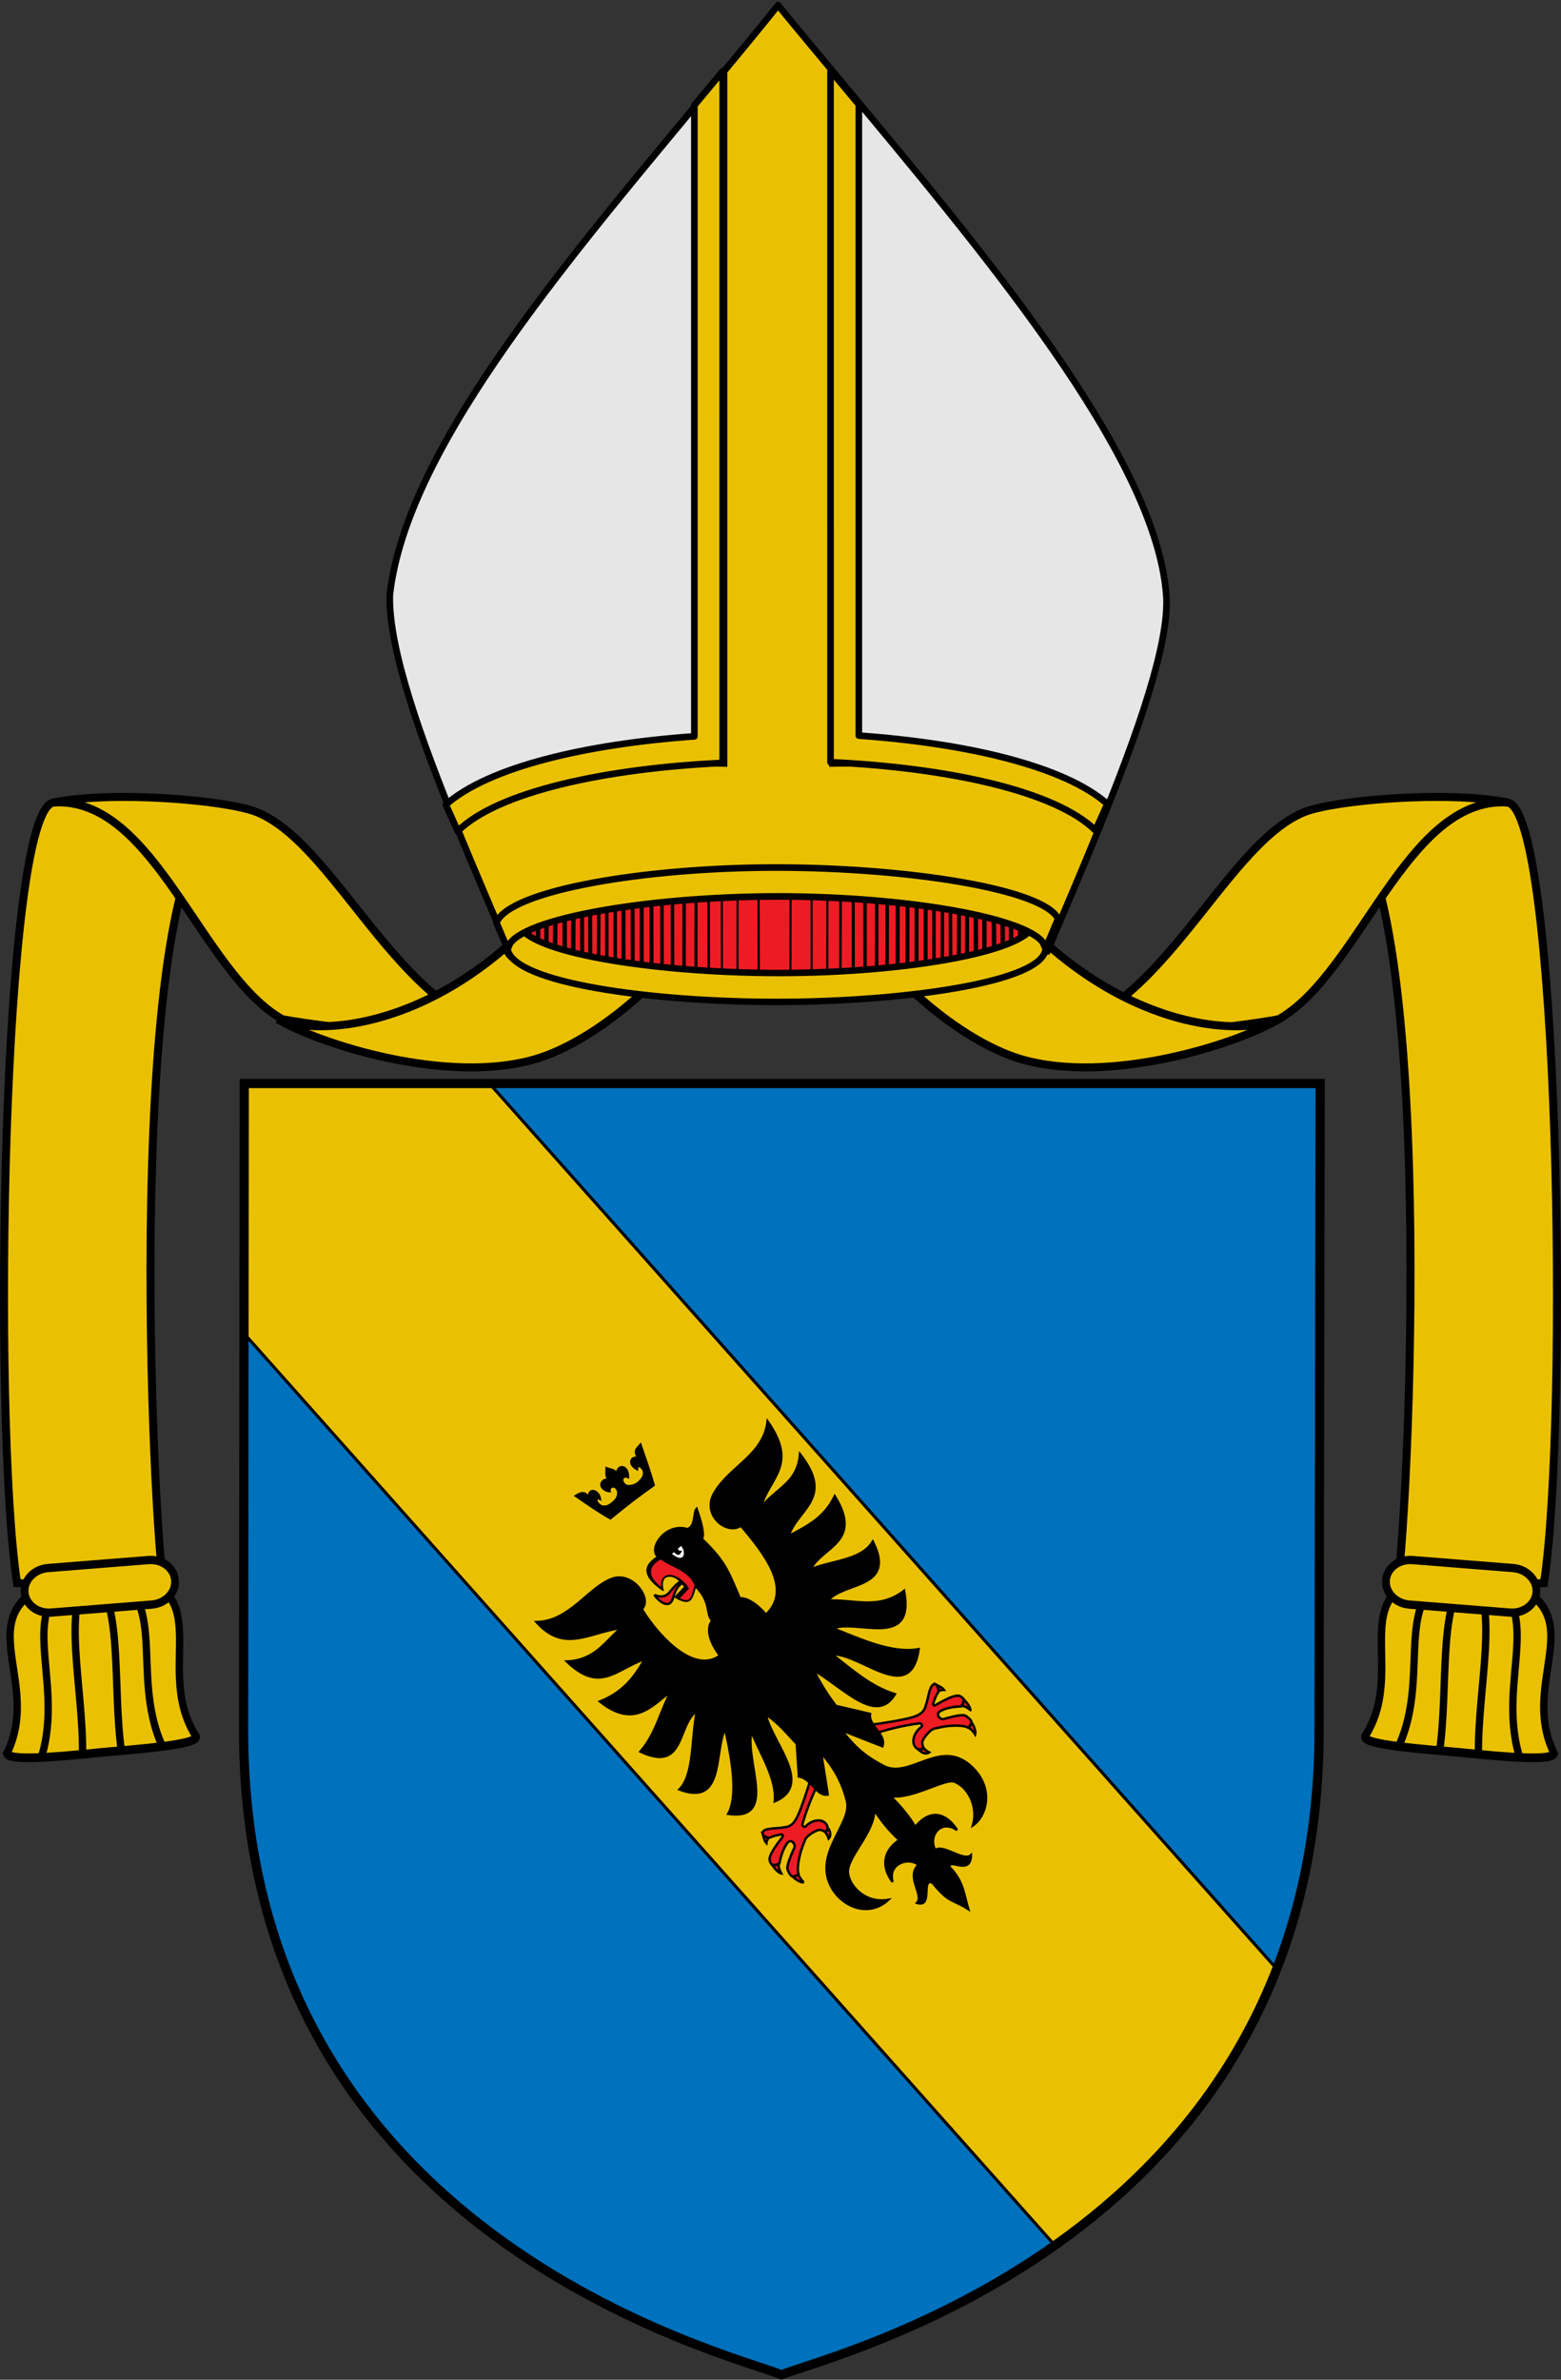 <?xml version="1.0" encoding="UTF-8" standalone="no"?>
<svg
   xmlns:dc="http://purl.org/dc/elements/1.1/"
   xmlns:cc="http://creativecommons.org/ns#"
   xmlns:rdf="http://www.w3.org/1999/02/22-rdf-syntax-ns#"
   xmlns:svg="http://www.w3.org/2000/svg"
   xmlns="http://www.w3.org/2000/svg"
   id="svg8"
   version="1.1"
   viewBox="0 0 179.648 273.682"
   height="273.682mm"
   width="179.648mm">
  <rect x="0" y="0" width="179.648" height="273.682" fill="#333333" stroke="none"/>
  <defs
     id="defs2" />
  <g
     transform="translate(-15.673,-16.941)"
     id="layer1">
    <g
       style="fill:#eac102;fill-opacity:1;stroke:#000000;stroke-width:4.386;stroke-miterlimit:4;stroke-dasharray:none;stroke-opacity:1"
       id="g5803-2-2-0-4"
       transform="matrix(0.06,0.002,-0.002,0.06,-141.326,-81.557)" />
    <g
       id="g5449-2"
       transform="matrix(0.381,0,0,0.381,-75.701,-12.17)" />
    <g
       id="g5221-2"
       transform="matrix(0.381,0,0,0.381,-65.172,-58.267)" />
    <g
       id="g3642-5"
       transform="matrix(0.381,0,0,0.381,483.01,282.07)" />
    <g
       transform="matrix(0.381,0,0,0.381,-9.452,167.958)"
       id="g5449" />
    <g
       transform="matrix(0.381,0,0,0.381,1.077,121.862)"
       id="g5221" />
    <g
       transform="matrix(0.381,0,0,0.381,549.26,462.198)"
       id="g3642" />
    <g
       id="g1895"
       transform="matrix(0.285,0,0,-0.255,216.791,128.41)"
       style="fill:#ffffff;fill-opacity:1;stroke:#313131;stroke-width:0.832;stroke-miterlimit:4;stroke-dasharray:none;stroke-opacity:1" />
    <g
       transform="matrix(0.381,0,0,0.381,508.363,110.506)"
       id="g5449-7" />
    <g
       transform="matrix(0.381,0,0,0.381,518.891,64.409)"
       id="g5221-8" />
    <g
       transform="matrix(0.381,0,0,0.381,1067.075,404.746)"
       id="g3642-2" />
    <g
       transform="matrix(0.381,0,0,0.381,502.577,177.581)"
       id="g5449-1" />
    <g
       transform="matrix(0.381,0,0,0.381,513.105,131.485)"
       id="g5221-6" />
    <g
       transform="matrix(0.381,0,0,0.381,1061.289,471.821)"
       id="g3642-1" />
    <g
       id="g5449-9"
       transform="matrix(0.214,0,0,0.214,1183.678,930.611)" />
    <g
       id="g5221-4"
       transform="matrix(0.214,0,0,0.214,1189.6,904.682)" />
    <g
       id="g3642-5-7"
       transform="matrix(0.214,0,0,0.214,1497.953,1096.122)" />
    <g
       transform="matrix(0.381,0,0,0.381,410.496,194.757)"
       id="g5449-99" />
    <g
       transform="matrix(0.381,0,0,0.381,421.025,148.661)"
       id="g5221-46" />
    <g
       transform="matrix(0.381,0,0,0.381,969.206,488.997)"
       id="g3642-12" />
    <g
       id="g20736">
      <g
         id="g20650">
        <g
           id="g20464">
          <path
             id="path16646"
             d="m 34.533,199.719 c -1.621,-11.396 -4.731,-88.597 8.146,-89.671 -7.523,-1.687 -16.374,-1.466 -20.842,-0.819 -5.939,0.859 -7.053,70.838 -4.204,89.777 z"
             style="display:inline;fill:#eac102;fill-opacity:1;stroke:#000000;stroke-width:0.92;stroke-linecap:butt;stroke-linejoin:miter;stroke-miterlimit:4;stroke-dasharray:none;stroke-opacity:1" />
          <path
             id="path16648"
             d="m 76.309,135.863 c -8.553,0.972 -23.097,-0.78 -28.15,-1.705 -9.4,-5.343 -14.687,-25.616 -26.321,-24.929 6.818,-1.38 19.922,-0.281 23.37,1.107 9.655,3.886 17.072,25.218 31.101,25.526 z"
             style="display:inline;fill:#eac102;fill-opacity:1;stroke:#000000;stroke-width:0.92;stroke-linecap:butt;stroke-linejoin:miter;stroke-miterlimit:4;stroke-dasharray:none;stroke-opacity:1" />
          <path
             id="path16650"
             d="m 105.233,108.261 -16.475,-3.157 c -12.826,28.255 -34.097,31.914 -41.128,29.054 4.637,2.78 19.542,7.638 29.795,4.548 6.423,-1.936 19.094,-10.352 27.808,-30.445 z"
             style="fill:#eac102;fill-opacity:1;stroke:#000000;stroke-width:0.92;stroke-linecap:butt;stroke-linejoin:miter;stroke-miterlimit:4;stroke-dasharray:none;stroke-opacity:1" />
          <g
             transform="matrix(-1.165,0.037,0.031,1.383,234.315,-67.378)"
             id="g16666"
             style="stroke-width:0.724;stroke-miterlimit:4;stroke-dasharray:none">
            <path
               id="path16652"
               d="m 182.973,201.794 c 5.244,0.311 9.121,0.446 9.396,-0.149 -4.132,-6.581 5.445,-12.994 -8.666,-14.865 -14.177,0.494 -5.482,7.638 -10.068,13.954 -0.139,0.691 5.94,0.89 9.338,1.06 z"
               style="fill:#eac102;fill-opacity:1;stroke:#000000;stroke-width:0.724;stroke-linecap:butt;stroke-linejoin:miter;stroke-miterlimit:4;stroke-dasharray:none;stroke-opacity:1" />
            <path
               id="path16654"
               d="m 188.963,202.048 c -2.64,-6.621 2.896,-13.106 -4.899,-15.251"
               style="fill:#eac102;fill-opacity:1;stroke:#000000;stroke-width:0.724;stroke-linecap:butt;stroke-linejoin:miter;stroke-miterlimit:4;stroke-dasharray:none;stroke-opacity:1" />
            <path
               id="path16656"
               d="m 184.892,201.903 c -0.227,-5.644 1.807,-12.471 -1.189,-15.124"
               style="fill:#eac102;fill-opacity:1;stroke:#000000;stroke-width:0.724;stroke-linecap:butt;stroke-linejoin:miter;stroke-miterlimit:4;stroke-dasharray:none;stroke-opacity:1" />
            <path
               id="path16658"
               d="m 176.987,201.466 c 3.27,-6.334 -1.611,-13.325 6.356,-14.704"
               style="display:inline;fill:#eac102;fill-opacity:1;stroke:#000000;stroke-width:0.724;stroke-linecap:butt;stroke-linejoin:miter;stroke-miterlimit:4;stroke-dasharray:none;stroke-opacity:1" />
            <path
               id="path16660"
               d="m 181.053,201.717 c 0.774,-5.595 -0.589,-12.588 2.651,-14.937"
               style="display:inline;fill:#eac102;fill-opacity:1;stroke:#000000;stroke-width:0.724;stroke-linecap:butt;stroke-linejoin:miter;stroke-miterlimit:4;stroke-dasharray:none;stroke-opacity:1" />
            <g
               id="g16664"
               style="fill:#eac102;fill-opacity:1;stroke:#000000;stroke-width:1.279;stroke-miterlimit:4;stroke-dasharray:none;stroke-opacity:1"
               transform="matrix(0.597,0.024,-0.032,0.536,-1182.921,-38.035)">
              <path
                 style="fill:#eac102;fill-opacity:1;stroke:#000000;stroke-width:1.279;stroke-linecap:square;stroke-linejoin:round;stroke-miterlimit:4;stroke-dasharray:none;stroke-dashoffset:0;stroke-opacity:1"
                 d="m 2296.413,315.031 h 16.651 c 2.286,0 4.126,1.543 4.126,3.459 0,1.916 -1.84,3.459 -4.126,3.459 h -16.651 c -2.286,0 -4.126,-1.543 -4.126,-3.459 0,-1.916 1.84,-3.459 4.126,-3.459 z"
                 id="path16662" />
            </g>
          </g>
        </g>
        <g
           id="g20451">
          <path
             style="display:inline;fill:#eac102;fill-opacity:1;stroke:#000000;stroke-width:0.92;stroke-linecap:butt;stroke-linejoin:miter;stroke-miterlimit:4;stroke-dasharray:none;stroke-opacity:1"
             d="m 176.462,199.719 c 1.621,-11.396 4.731,-88.597 -8.146,-89.671 7.523,-1.687 16.374,-1.466 20.842,-0.819 5.939,0.859 7.053,70.838 4.204,89.777 z"
             id="path17090" />
          <path
             style="display:inline;fill:#eac102;fill-opacity:1;stroke:#000000;stroke-width:0.92;stroke-linecap:butt;stroke-linejoin:miter;stroke-miterlimit:4;stroke-dasharray:none;stroke-opacity:1"
             d="m 134.686,135.863 c 8.553,0.972 23.097,-0.78 28.15,-1.705 9.4,-5.343 14.687,-25.616 26.321,-24.929 -6.818,-1.38 -19.922,-0.281 -23.37,1.107 -9.655,3.886 -17.072,25.218 -31.101,25.526 z"
             id="path17092" />
          <path
             style="fill:#eac102;fill-opacity:1;stroke:#000000;stroke-width:0.92;stroke-linecap:butt;stroke-linejoin:miter;stroke-miterlimit:4;stroke-dasharray:none;stroke-opacity:1"
             d="m 105.233,108.261 16.475,-3.157 c 12.826,28.255 34.097,31.914 41.128,29.054 -4.637,2.78 -19.542,7.638 -29.795,4.548 -6.423,-1.936 -19.094,-10.352 -27.808,-30.445 z"
             id="path17094" />
          <g
             id="g17110"
             transform="matrix(1.165,0.037,-0.031,1.383,-23.32,-67.378)"
             style="stroke-width:0.724;stroke-miterlimit:4;stroke-dasharray:none">
            <path
               style="fill:#eac102;fill-opacity:1;stroke:#000000;stroke-width:0.724;stroke-linecap:butt;stroke-linejoin:miter;stroke-miterlimit:4;stroke-dasharray:none;stroke-opacity:1"
               d="m 182.973,201.794 c 5.244,0.311 9.121,0.446 9.396,-0.149 -4.132,-6.581 5.445,-12.994 -8.666,-14.865 -14.177,0.494 -5.482,7.638 -10.068,13.954 -0.139,0.691 5.94,0.89 9.338,1.06 z"
               id="path17096" />
            <path
               style="fill:#eac102;fill-opacity:1;stroke:#000000;stroke-width:0.724;stroke-linecap:butt;stroke-linejoin:miter;stroke-miterlimit:4;stroke-dasharray:none;stroke-opacity:1"
               d="m 188.963,202.048 c -2.64,-6.621 2.896,-13.106 -4.899,-15.251"
               id="path17098" />
            <path
               style="fill:#eac102;fill-opacity:1;stroke:#000000;stroke-width:0.724;stroke-linecap:butt;stroke-linejoin:miter;stroke-miterlimit:4;stroke-dasharray:none;stroke-opacity:1"
               d="m 184.892,201.903 c -0.227,-5.644 1.807,-12.471 -1.189,-15.124"
               id="path17100" />
            <path
               style="display:inline;fill:#eac102;fill-opacity:1;stroke:#000000;stroke-width:0.724;stroke-linecap:butt;stroke-linejoin:miter;stroke-miterlimit:4;stroke-dasharray:none;stroke-opacity:1"
               d="m 176.987,201.466 c 3.27,-6.334 -1.611,-13.325 6.356,-14.704"
               id="path17102" />
            <path
               style="display:inline;fill:#eac102;fill-opacity:1;stroke:#000000;stroke-width:0.724;stroke-linecap:butt;stroke-linejoin:miter;stroke-miterlimit:4;stroke-dasharray:none;stroke-opacity:1"
               d="m 181.053,201.717 c 0.774,-5.595 -0.589,-12.588 2.651,-14.937"
               id="path17104" />
            <g
               transform="matrix(0.597,0.024,-0.032,0.536,-1182.921,-38.035)"
               style="fill:#eac102;fill-opacity:1;stroke:#000000;stroke-width:1.279;stroke-miterlimit:4;stroke-dasharray:none;stroke-opacity:1"
               id="g17108">
              <path
                 id="path17106"
                 d="m 2296.413,315.031 h 16.651 c 2.286,0 4.126,1.543 4.126,3.459 0,1.916 -1.84,3.459 -4.126,3.459 h -16.651 c -2.286,0 -4.126,-1.543 -4.126,-3.459 0,-1.916 1.84,-3.459 4.126,-3.459 z"
                 style="fill:#eac102;fill-opacity:1;stroke:#000000;stroke-width:1.279;stroke-linecap:square;stroke-linejoin:round;stroke-miterlimit:4;stroke-dasharray:none;stroke-dashoffset:0;stroke-opacity:1" />
            </g>
          </g>
        </g>
        <g
           id="g17206"
           transform="translate(0,15.931)">
          <path
             transform="scale(0.265)"
             id="path17114"
             d="m 257.373,362.324 c 0.974,-0.805 1.738,-1.506 4.16,-3.033 3.429,-2.162 8.58,-5.159 16.219,-9.309 1.91,-1.037 3.955,-2.003 6.111,-2.902 2.157,-0.899 4.425,-1.73 6.779,-2.5 4.709,-1.541 9.765,-2.835 14.973,-3.92 5.208,-1.085 10.569,-1.962 15.885,-2.67 5.316,-0.708 10.589,-1.249 15.623,-1.658 5.034,-0.41 9.828,-0.689 14.189,-0.879 4.361,-0.19 8.29,-0.288 11.588,-0.336 6.596,-0.096 10.674,0.012 10.674,0.012 V 34.805 c 0,0 -0.382,0.422 -0.387,0.428 -63.807,77.046 -137.426,161.146 -144.754,226.791 -0.654,23.545 13.993,63.788 28.939,100.301 z"
             style="display:inline;fill:#e6e6e6;fill-opacity:1;fill-rule:evenodd;stroke:#000000;stroke-width:2.875;stroke-linecap:butt;stroke-linejoin:miter;stroke-miterlimit:4;stroke-dasharray:none;stroke-opacity:1" />
          <path
             transform="scale(0.265)"
             id="path17116"
             d="m 422.535,36.852 c -0.116,-0.123 -1.854,-2.047 -1.854,-2.047 V 335.129 c 0,0 4.078,-0.108 10.674,-0.012 3.298,0.048 7.227,0.146 11.588,0.336 4.361,0.19 9.155,0.469 14.189,0.879 5.034,0.41 10.307,0.95 15.623,1.658 5.316,0.708 10.677,1.585 15.885,2.67 5.208,1.085 10.264,2.379 14.973,3.92 2.354,0.77 4.621,1.601 6.777,2.5 2.157,0.899 4.204,1.865 6.113,2.902 7.639,4.149 12.79,7.147 16.219,9.309 2.391,1.507 3.129,2.192 4.105,2.994 16.057,-39.445 30.378,-79.5 28.809,-100.262 -4.574,-60.505 -79.774,-149.177 -143.102,-225.172 z"
             style="display:inline;fill:#e6e6e6;fill-opacity:1;fill-rule:evenodd;stroke:#000000;stroke-width:2.875;stroke-linecap:butt;stroke-linejoin:miter;stroke-miterlimit:4;stroke-dasharray:none;stroke-opacity:1" />
          <path
             transform="scale(0.265)"
             id="path17118"
             d="M 397.035,6.1 C 389.374,15.646 381.328,25.402 373.188,35.232 c 0.005,-0.005 0.387,-0.428 0.387,-0.428 V 335.129 c 0,0 -4.078,-0.108 -10.674,-0.012 -3.298,0.048 -7.227,0.146 -11.588,0.336 -4.361,0.19 -9.155,0.469 -14.189,0.879 -5.034,0.41 -10.307,0.95 -15.623,1.658 -5.316,0.708 -10.677,1.585 -15.885,2.67 -5.208,1.085 -10.264,2.379 -14.973,3.92 -2.354,0.77 -4.623,1.601 -6.779,2.5 -2.157,0.899 -4.202,1.865 -6.111,2.902 -7.639,4.149 -12.79,7.147 -16.219,9.309 -2.422,1.527 -3.186,2.228 -4.16,3.033 8.339,20.371 16.774,39.624 22.689,54.062 l 233.928,0.277 c 6.989,-16.484 15.099,-35.369 22.838,-54.379 -0.977,-0.802 -1.715,-1.487 -4.105,-2.994 -3.429,-2.162 -8.58,-5.159 -16.219,-9.309 -1.91,-1.037 -3.957,-2.003 -6.113,-2.902 -2.157,-0.899 -4.423,-1.73 -6.777,-2.5 -4.709,-1.541 -9.765,-2.835 -14.973,-3.92 -5.208,-1.085 -10.569,-1.962 -15.885,-2.67 -5.316,-0.708 -10.589,-1.249 -15.623,-1.658 -5.034,-0.41 -9.828,-0.689 -14.189,-0.879 -4.361,-0.19 -8.29,-0.288 -11.588,-0.336 -6.596,-0.096 -10.674,0.012 -10.674,0.012 V 34.805 c 0,0 1.738,1.924 1.854,2.047 -8.554,-10.264 -17.613,-21.084 -25.5,-30.752 z"
             style="display:inline;fill:#eac102;fill-opacity:1;fill-rule:evenodd;stroke:#000000;stroke-width:2.875;stroke-linecap:butt;stroke-linejoin:miter;stroke-miterlimit:4;stroke-dasharray:none;stroke-opacity:1" />
          <path
             style="fill:none;stroke:#000000;stroke-width:0.508;stroke-miterlimit:4;stroke-opacity:1"
             d="m 135.382,111.193 v -2.54"
             id="path17120" />
          <g
             id="g17196"
             transform="matrix(0.475,0,0,0.475,-183.391,-214.684)"
             style="stroke:#000000;stroke-opacity:1">
            <g
               transform="matrix(7.034,0,0,6.345,-185.227,-713.74)"
               id="g17126"
               style="fill-rule:evenodd;stroke:#000000;stroke-width:0.335;stroke-miterlimit:4;stroke-dasharray:none;stroke-opacity:1">
              <path
                 style="fill:#ed1c24;fill-opacity:1;stroke:none"
                 d="m 121.854,220.186 c 0,-1.111 -4.145,-2.011 -9.255,-2.011 -5.111,0 -9.255,0.901 -9.255,2.011 0,1.111 4.145,2.011 9.255,2.011 5.111,0 9.255,-0.901 9.255,-2.011 z"
                 class="fil13"
                 id="path17122" />
              <path
                 id="path17124"
                 d="m 121.853,220.186 c 0,1.111 -4.144,2.011 -9.255,2.011 -5.112,0 -9.255,-0.9 -9.255,-2.011 0,-1.111 4.144,-2.011 9.255,-2.011 5.112,0 9.255,0.9 9.255,2.011 z"
                 style="fill:none;stroke:#000000;stroke-width:0.239;stroke-miterlimit:4;stroke-dasharray:none;stroke-opacity:1" />
            </g>
            <path
               id="path17128"
               d="m 622.69,695.751 0.056,-24.746"
               style="fill:none;stroke:#000000;stroke-width:0.622;stroke-miterlimit:4;stroke-opacity:1" />
            <path
               id="path17130"
               d="m 625.82,695.586 -0.028,-24.416"
               style="fill:none;stroke:#000000;stroke-width:0.734;stroke-miterlimit:4;stroke-opacity:1" />
            <path
               id="path17132"
               d="m 628.689,695.395 -0.028,-24.042"
               style="fill:none;stroke:#000000;stroke-width:0.846;stroke-miterlimit:4;stroke-opacity:1" />
            <path
               id="path17134"
               d="m 631.461,694.951 0.049,-23.382"
               style="fill:none;stroke:#000000;stroke-width:0.846;stroke-miterlimit:4;stroke-opacity:1" />
            <path
               id="path17136"
               d="m 634,694.907 0.049,-23.122"
               style="fill:none;stroke:#000000;stroke-width:0.846;stroke-miterlimit:4;stroke-opacity:1" />
            <path
               style="fill:none;stroke:#000000;stroke-width:0.958;stroke-miterlimit:4;stroke-dasharray:none;stroke-opacity:1"
               d="m 638.938,694.475 0.014,-22.19 m -2.408,22.444 0.049,-22.696"
               class="fil4 str12"
               id="path17138" />
            <path
               style="fill:none;stroke:#000000;stroke-width:0.958;stroke-miterlimit:4;stroke-dasharray:none;stroke-opacity:1"
               d="m 643.348,693.936 0.011,-21.113 m -2.236,21.398 0.036,-21.679"
               class="fil4 str12"
               id="path17140" />
            <path
               style="fill:none;stroke:#000000;stroke-width:0.846;stroke-miterlimit:4;stroke-dasharray:none;stroke-opacity:1"
               d="m 649.432,692.971 -0.083,-19.247 m -1.948,19.624 0.011,-19.94 m -2.044,19.956 -0.011,-20.265"
               class="fil4 str12"
               id="path17142" />
            <path
               id="path17144"
               d="m 651.374,692.673 0.077,-18.579"
               style="fill:none;stroke:#000000;stroke-width:0.958;stroke-miterlimit:4;stroke-opacity:1" />
            <path
               id="path17146"
               d="m 653.371,692.286 0.035,-18.318"
               style="fill:none;stroke:#000000;stroke-width:0.958;stroke-miterlimit:4;stroke-opacity:1" />
            <path
               id="path17148"
               d="m 655.566,691.823 -0.056,-16.903"
               style="fill:none;stroke:#000000;stroke-width:1.07;stroke-miterlimit:4;stroke-opacity:1" />
            <path
               style="fill:none;stroke:#000000;stroke-width:1.07;stroke-miterlimit:4;stroke-dasharray:none;stroke-opacity:1"
               d="m 660.004,690.725 -0.127,-14.387 m -2.293,15.017 0.021,-15.854"
               class="fil4 str12"
               id="path17150" />
            <path
               id="path17152"
               d="m 662.065,690.116 -0.049,-13.376"
               style="fill:none;stroke:#000000;stroke-width:1.07;stroke-miterlimit:4;stroke-opacity:1" />
            <path
               id="path17154"
               d="M 664.14,689.412 664.028,677.61"
               style="fill:none;stroke:#000000;stroke-width:1.07;stroke-miterlimit:4;stroke-opacity:1" />
            <path
               id="path17156"
               d="m 666.264,688.568 -0.028,-10.266"
               style="fill:none;stroke:#000000;stroke-width:1.07;stroke-miterlimit:4;stroke-opacity:1" />
            <path
               id="path17158"
               d="m 668.515,687.432 -0.021,-8.001"
               style="fill:none;stroke:#000000;stroke-width:1.07;stroke-miterlimit:4;stroke-opacity:1" />
            <path
               style="fill:none;stroke:#000000;stroke-width:0.509;stroke-opacity:1"
               d="m 610.584,696.119 0.043,-25.48 m 5.111,25.381 -0.014,-24.966 m 3.783,24.842 0.043,-25.049"
               class="fil4 str12"
               id="path17160" />
            <path
               style="fill:none;stroke:#000000;stroke-width:0.509;stroke-opacity:1"
               d="m 602.924,696.157 -0.043,-25.48 m -5.111,25.381 0.014,-24.966 m -3.784,24.841 -0.043,-25.048"
               class="fil4 str12"
               id="path17162" />
            <path
               id="path17164"
               d="m 590.819,695.789 -0.056,-24.746"
               style="display:inline;fill:none;stroke:#000000;stroke-width:0.622;stroke-miterlimit:4;stroke-opacity:1" />
            <path
               id="path17166"
               d="m 587.689,695.624 0.028,-24.416"
               style="display:inline;fill:none;stroke:#000000;stroke-width:0.734;stroke-miterlimit:4;stroke-opacity:1" />
            <path
               id="path17168"
               d="m 584.819,695.433 0.028,-24.042"
               style="display:inline;fill:none;stroke:#000000;stroke-width:0.846;stroke-miterlimit:4;stroke-opacity:1" />
            <path
               id="path17170"
               d="m 582.048,694.989 -0.049,-23.382"
               style="display:inline;fill:none;stroke:#000000;stroke-width:0.846;stroke-miterlimit:4;stroke-opacity:1" />
            <path
               id="path17172"
               d="m 579.509,694.945 -0.049,-23.122"
               style="display:inline;fill:none;stroke:#000000;stroke-width:0.846;stroke-miterlimit:4;stroke-opacity:1" />
            <path
               style="display:inline;fill:none;stroke:#000000;stroke-width:0.958;stroke-miterlimit:4;stroke-dasharray:none;stroke-opacity:1"
               d="m 574.571,694.513 -0.014,-22.19 m 2.408,22.444 -0.049,-22.696"
               class="fil4 str12"
               id="path17174" />
            <path
               style="display:inline;fill:none;stroke:#000000;stroke-width:0.958;stroke-miterlimit:4;stroke-dasharray:none;stroke-opacity:1"
               d="m 570.161,693.974 -0.011,-21.113 m 2.236,21.398 -0.036,-21.679"
               class="fil4 str12"
               id="path17176" />
            <path
               style="display:inline;fill:none;stroke:#000000;stroke-width:0.846;stroke-miterlimit:4;stroke-dasharray:none;stroke-opacity:1"
               d="m 564.077,693.009 0.083,-19.247 m 1.948,19.624 -0.011,-19.94 m 2.044,19.956 0.011,-20.265"
               class="fil4 str12"
               id="path17178" />
            <path
               id="path17180"
               d="m 562.135,692.711 -0.077,-18.579"
               style="display:inline;fill:none;stroke:#000000;stroke-width:0.958;stroke-miterlimit:4;stroke-opacity:1" />
            <path
               id="path17182"
               d="m 560.137,692.324 -0.035,-18.318"
               style="display:inline;fill:none;stroke:#000000;stroke-width:0.958;stroke-miterlimit:4;stroke-opacity:1" />
            <path
               id="path17184"
               d="m 557.943,691.861 0.057,-16.904"
               style="display:inline;fill:none;stroke:#000000;stroke-width:1.07;stroke-miterlimit:4;stroke-opacity:1" />
            <path
               style="display:inline;fill:none;stroke:#000000;stroke-width:1.07;stroke-miterlimit:4;stroke-dasharray:none;stroke-opacity:1"
               d="m 553.505,690.763 0.127,-14.387 m 2.293,15.017 -0.021,-15.854"
               class="fil4 str12"
               id="path17186" />
            <path
               id="path17188"
               d="m 551.443,690.154 0.049,-13.376"
               style="display:inline;fill:none;stroke:#000000;stroke-width:1.07;stroke-miterlimit:4;stroke-opacity:1" />
            <path
               id="path17190"
               d="m 549.369,689.45 0.112,-11.802"
               style="display:inline;fill:none;stroke:#000000;stroke-width:1.07;stroke-miterlimit:4;stroke-opacity:1" />
            <path
               id="path17192"
               d="m 547.244,688.606 0.028,-10.266"
               style="display:inline;fill:none;stroke:#000000;stroke-width:1.07;stroke-miterlimit:4;stroke-opacity:1" />
            <path
               id="path17194"
               d="m 544.994,687.47 0.021,-8.001"
               style="display:inline;fill:none;stroke:#000000;stroke-width:1.07;stroke-miterlimit:4;stroke-opacity:1" />
          </g>
          <path
             style="display:inline;fill:#eac102;fill-opacity:1;stroke:#000000;stroke-width:0.761;stroke-linecap:butt;stroke-linejoin:round;stroke-miterlimit:4;stroke-dasharray:none;stroke-opacity:1"
             d="m 111.255,88.668 c 13.467,0.622 25.903,3.309 30.49,7.843 l 1.369,-3.049 c -4.915,-4.327 -16.11,-6.968 -28.602,-7.853 V 13.032 l -3.258,-3.908 z"
             id="path17198" />
          <path
             style="display:inline;fill:#eac102;fill-opacity:1;stroke:#000000;stroke-width:0.761;stroke-linecap:butt;stroke-linejoin:round;stroke-miterlimit:4;stroke-dasharray:none;stroke-opacity:1"
             d="M 98.842,88.752 C 85.376,89.374 72.94,92.061 68.352,96.595 l -1.369,-3.049 c 4.915,-4.327 16.11,-6.968 28.602,-7.853 V 13.116 l 3.258,-3.908 z"
             id="path17200" />
          <path
             style="display:inline;fill:#eac102;fill-opacity:1;stroke:#000000;stroke-width:0.744;stroke-linecap:butt;stroke-linejoin:round;stroke-miterlimit:4;stroke-dasharray:none;stroke-opacity:1"
             d="m 75.344,107.118 c 0.37,3.371 15.384,5.775 29.794,5.794 14.981,0.02 29.38,-2.561 29.561,-5.823 l 1.296,3.04 c -0.195,3.838 -16.472,6.109 -30.948,6.107 -14.409,-0.002 -30.36,-2.177 -30.946,-6.066 z"
             id="path17202" />
          <path
             style="display:inline;fill:#eac102;fill-opacity:1;stroke:#000000;stroke-width:0.761;stroke-linecap:butt;stroke-linejoin:round;stroke-miterlimit:4;stroke-dasharray:none;stroke-opacity:1"
             d="m 74.102,110.169 c 0.387,-3.371 15.879,-6.047 30.946,-6.066 15.665,-0.02 30.757,2.767 30.946,6.029 l 1.442,-3.457 c -1.602,-3.42 -17.346,-5.897 -32.483,-5.895 -15.066,0.002 -30.665,2.617 -32.151,6.338 z"
             id="path17204" />
        </g>
      </g>
      <g
         id="g20566">
        <path
           id="path6061-2-7"
           class="fil6 str8"
           d="m 167.6,141.55 -0.122,74.218 c 0.136,58.489 -56.223,71.994 -61.869,74.283 -5.892,-2.417 -61.983,-15.842 -61.903,-74.283 l 0.076,-74.218 H 167.6"
           style="display:inline;fill:#0071bc;fill-opacity:1;stroke:#000000;stroke-width:0.265;stroke-opacity:1" />
        <path
           id="path20515"
           d="M 71.998,141.551 H 43.782 l -0.029,28.742 93.309,104.867 c 0.551,-0.389 1.101,-0.767 1.651,-1.175 0.924,-0.686 1.845,-1.399 2.76,-2.141 0.915,-0.742 1.824,-1.512 2.723,-2.312 0.899,-0.8 1.789,-1.629 2.666,-2.489 0.877,-0.86 1.742,-1.75 2.591,-2.672 0.849,-0.922 1.681,-1.875 2.495,-2.861 0.814,-0.986 1.608,-2.005 2.38,-3.057 0.772,-1.052 1.522,-2.138 2.245,-3.259 0.724,-1.121 1.422,-2.276 2.091,-3.466 0.669,-1.191 1.309,-2.417 1.917,-3.68 0.608,-1.263 1.183,-2.563 1.723,-3.901 0.102,-0.254 0.186,-0.526 0.286,-0.783 z"
           style="fill:#eac102;fill-opacity:1;stroke:#000000;stroke-width:0.35;stroke-linecap:round;stroke-linejoin:miter;stroke-miterlimit:4;stroke-dasharray:none;stroke-opacity:1" />
        <path
           id="path6061"
           class="fil6 str8"
           d="m 167.6,141.55 -0.122,74.218 c 0.136,58.489 -56.223,71.994 -61.869,74.283 -5.892,-2.417 -61.983,-15.842 -61.903,-74.283 l 0.076,-74.218 H 167.6"
           style="display:inline;fill:none;stroke:#000000;stroke-width:1.058;stroke-linecap:square;stroke-miterlimit:4;stroke-dasharray:none;stroke-opacity:1" />
        <g
           transform="matrix(0.97,0,0,0.97,3.393,5.947)"
           id="g20553">
          <path
             id="path20519"
             d="m 94.403,198.662 c -1.007,-0.221 -1.767,0.821 -2.361,1.513 -0.694,0.809 -1.746,0.252 -1.746,0.252 0.645,0.904 1.852,1.726 2.228,0.336 0.325,-1.2 0.758,-1.738 1.879,-2.101 z"
             style="fill:#ed1c24;fill-opacity:1;fill-rule:evenodd;stroke:#000000;stroke-width:0.286;stroke-linecap:butt;stroke-linejoin:miter;stroke-miterlimit:4;stroke-dasharray:none;stroke-opacity:1" />
          <path
             style="display:inline;fill:#ed1c24;fill-opacity:1;fill-rule:evenodd;stroke:#000000;stroke-width:0.286;stroke-miterlimit:4;stroke-dasharray:none;stroke-opacity:1"
             d="m 127.793,214.079 c -0.005,-0.31 -0.396,-0.893 -0.785,-1.247 0.004,0.255 -0.066,0.56 -0.257,0.777 0.397,-0.049 0.749,0.24 1.041,0.47 z m -0.806,-1.309 c -0.319,-0.366 -0.577,-0.455 -0.995,-0.361 -0.496,0.111 -1.229,0.434 -2.395,1.116 -0.101,0.058 -0.266,-0.072 -0.222,-0.215 0.129,-0.406 0.31,-0.932 0.552,-1.265 0.127,-0.176 0.067,-0.413 -0.009,-0.665 -0.063,-0.203 -0.173,-0.392 -0.397,-0.357 -0.211,0.026 -0.324,0.178 -0.445,0.462 -0.264,0.615 -0.334,1.408 -0.577,2.038 -0.182,0.838 -0.784,1.158 -1.517,1.388 -0.932,0.314 -4.167,0.833 -4.793,0.874 -0.165,0.258 -0.437,0.508 -0.862,0.72 0.2,0.193 0.365,0.384 0.495,0.58 1.943,-0.678 3.919,-1.177 5.934,-1.431 0.232,-0.037 0.388,0.331 0.228,0.433 -0.723,0.463 -1.323,1.692 -0.696,2.411 0.215,0.263 0.522,0.322 0.717,0.206 0.25,-0.149 0.16,-0.247 0.096,-0.557 -0.037,-0.148 -0.041,-0.273 0.047,-0.472 0.083,-0.187 0.265,-0.461 0.484,-0.712 0.421,-0.478 0.639,-0.648 1.119,-0.737 0.402,-0.074 0.917,-0.216 1.479,-0.261 0.737,-0.059 1.504,-0.074 2.069,0.106 0.059,0.008 0.128,0.058 0.173,0.088 0.152,-0.06 0.236,-0.185 0.314,-0.325 0.115,-0.205 0.139,-0.335 0.093,-0.481 -0.062,-0.095 -0.142,-0.193 -0.248,-0.284 -0.437,-0.389 -0.593,-0.403 -0.971,-0.371 -0.624,0.052 -1.44,0.271 -1.986,0.437 -0.51,0.155 -1.029,-0.571 -0.515,-0.891 0.628,-0.388 1.597,-0.569 2.503,-0.59 0.205,-0.216 0.349,-0.511 0.304,-0.863 v 0 z m -5.256,6.049 c 0.164,0.242 0.738,0.601 1.168,0.284 -0.286,-0.145 -0.539,-0.352 -0.697,-0.589 -0.004,0.136 -0.2,0.307 -0.471,0.306 z m 6.63,-1.845 c 0.097,-0.313 -0.126,-0.982 -0.417,-1.42 -0.047,0.265 -0.24,0.47 -0.36,0.606 0.296,0.226 0.571,0.462 0.777,0.814 z m -4.343,-5.152 c 0.106,-0.056 0.495,-0.149 0.629,-0.142 -0.191,-0.277 -0.657,-0.471 -0.848,-0.571 0.161,0.262 0.202,0.436 0.219,0.714 z"
             class="fil3"
             id="path20521" />
          <path
             style="display:inline;fill:#ed1c24;fill-opacity:1;fill-rule:evenodd;stroke:#000000;stroke-width:0.286;stroke-miterlimit:4;stroke-dasharray:none;stroke-opacity:1"
             d="m 105.353,233.455 c -0.296,-0.057 -0.787,-0.552 -1.06,-1.007 0.243,0.046 0.546,0.026 0.785,-0.131 -0.113,0.396 0.104,0.802 0.275,1.138 z m -1.116,-1.039 c -0.297,-0.386 -0.338,-0.663 -0.178,-1.073 0.189,-0.486 0.62,-1.177 1.467,-2.25 0.073,-0.093 -0.024,-0.282 -0.168,-0.261 -0.41,0.064 -0.942,0.16 -1.301,0.351 -0.19,0.1 -0.405,-10e-4 -0.634,-0.12 -0.183,-0.098 -0.346,-0.241 -0.275,-0.463 0.06,-0.21 0.225,-0.299 0.516,-0.376 0.632,-0.166 1.402,-0.104 2.044,-0.246 0.831,-0.045 1.238,-0.604 1.58,-1.311 0.456,-0.896 1.492,-4.1 1.636,-4.729 0.274,-0.124 0.559,-0.36 0.832,-0.757 0.151,0.236 0.306,0.436 0.471,0.601 -0.972,1.863 -1.78,3.789 -2.359,5.797 -0.074,0.23 0.252,0.45 0.376,0.305 0.563,-0.659 1.838,-1.063 2.42,-0.305 0.215,0.263 0.221,0.585 0.077,0.764 -0.184,0.23 -0.263,0.122 -0.548,0.004 -0.135,-0.063 -0.254,-0.087 -0.459,-0.031 -0.192,0.053 -0.485,0.192 -0.761,0.373 -0.527,0.349 -0.726,0.542 -0.891,1.016 -0.138,0.397 -0.359,0.897 -0.496,1.461 -0.179,0.739 -0.322,1.518 -0.244,2.122 -0.002,0.061 0.034,0.14 0.055,0.191 -0.083,0.144 -0.216,0.209 -0.363,0.265 -0.215,0.082 -0.344,0.086 -0.475,0.014 -0.081,-0.079 -0.161,-0.177 -0.23,-0.3 -0.298,-0.509 -0.286,-0.671 -0.192,-1.05 0.154,-0.626 0.499,-1.42 0.749,-1.947 0.233,-0.493 -0.374,-1.143 -0.766,-0.673 -0.475,0.574 -0.811,1.53 -0.982,2.448 -0.241,0.172 -0.547,0.269 -0.875,0.165 v 0 z m 6.659,-4.336 c 0.204,0.207 0.451,0.852 0.076,1.236 -0.09,-0.315 -0.246,-0.607 -0.447,-0.808 0.131,0.019 0.327,-0.152 0.371,-0.428 z m -2.871,6.435 c -0.316,0.047 -0.918,-0.292 -1.288,-0.662 0.262,-0.004 0.489,-0.165 0.639,-0.265 0.167,0.339 0.346,0.658 0.648,0.927 z m -4.197,-5.279 c -0.071,0.099 -0.225,0.479 -0.241,0.616 -0.233,-0.24 -0.341,-0.747 -0.404,-0.958 0.224,0.207 0.383,0.278 0.645,0.342 z"
             class="fil3"
             id="path20523" />
          <path
             id="path20525"
             d="m 127.908,220.779 c -3.715,-3.457 -7.315,1.636 -10.491,-0.1 -1.656,-0.905 -3.002,-1.729 -4.901,-4.196 l 4.838,1.893 c 0.477,-1.47 -1.694,-2.394 -1.471,-3.842 l -4.043,-0.944 c -1.152,-1.506 -1.811,-2.626 -2.666,-4.248 3.601,2.096 7.449,6.533 9.667,2.858 -2.924,-0.897 -5.128,-2.939 -7.486,-4.736 3.549,-0.104 9.32,6.123 10.295,-0.602 -3.207,0.571 -6.892,-1.193 -10.156,-2.463 2.807,-1.171 9.758,2.538 8.43,-4.458 -2.996,2.33 -6.016,0.999 -9.027,1.165 1.829,-2.291 8.143,-1.35 5.318,-6.995 -1.391,2.244 -4.71,2.205 -7.404,3.286 1.401,-2.721 6.257,-3.218 2.889,-8.666 -1.176,2.394 -2.93,3.405 -5.48,4.717 1.047,-3.247 5.46,-4.443 1.359,-9.704 -0.298,3.505 -2.852,3.993 -4.675,6.388 0.934,-3.613 4.511,-5.018 0.827,-10.276 -0.462,3.984 -4.446,5.312 -6.301,8.445 -1.591,2.686 1.528,5.078 3.137,3.915 2.67,3.183 6.223,7.52 2.965,10.561 -0.901,-1.124 -2.275,-2.069 -3.092,-1.927 -1.413,-3.3 -1.713,-4.353 -4.521,-7.075 0.394,-0.448 -0.189,-2.367 -0.615,-3.545 -0.384,0.429 -0.069,2.081 -1.091,2.4 -2.576,-0.783 -4.679,2.293 -3.464,3.283 -1.076,0.748 -2.286,1.741 0.238,3.66 -0.533,-1.877 1.429,-2.336 3.009,-0.101 l -1.148,1.207 c 1.69,0.898 1.658,-0.333 2.055,-1.588 2.314,2.208 1.382,3.404 2.27,4.412 -0.456,0.449 -0.81,1.848 0.911,4.13 -3.432,2.468 -7.98,-3.286 -9.285,-5.533 1.272,-1.154 -1.046,-4.464 -3.505,-3.587 -2.813,1.003 -5.05,5.081 -8.981,5.134 3.308,3.692 6.196,1.222 10.055,0.701 -1.959,1.658 -3.076,3.813 -6.445,3.978 3.942,3.779 5.735,0.932 9.236,-0.288 -1.325,2.385 -2.77,4.017 -5.318,5.029 4.082,3.251 6.132,0.469 8.417,-1.188 -1.29,2.453 -1.772,5.009 -3.617,7.128 5.345,2.514 4.296,-3.187 6.709,-4.833 -0.673,3.134 -0.286,7.562 -2.081,9.325 5.355,2.018 4.057,-4.267 5.413,-7.24 0.98,4.322 1.487,8.122 0.379,10.132 5.869,0.821 1.979,-6.052 2.733,-9.785 1.143,2.797 3.061,5.704 2.788,8.301 4.679,-1.971 -0.384,-7.021 -1.062,-10.29 1.485,0.925 2.506,2.254 3.673,3.456 l 0.25,3.89 c 1.484,0.194 2.091,2.372 3.425,2.138 l -0.801,-5.082 c -0.104,0.234 2.162,2.045 3.083,5.878 0.649,2.7 -4.157,6.285 -1.749,10.341 1.327,2.234 4.365,3.43 6.628,1.355 -2.86,0.46 -4.666,-1.783 -4.77,-3.248 -0.13,-1.832 3.149,-4.737 3.125,-7.419 0.924,1.405 1.718,2.399 2.977,3.564 -1.788,1.216 -2.252,3.004 -0.8,4.973 -0.639,-2.266 2.044,-3.011 3.073,-2.009 -1.522,1.387 0.69,3.537 -0.168,4.489 1.937,0.611 0.398,-2.995 1.826,-2.397 2.016,2.463 2.246,1.872 4.246,3.132 -0.541,-1.849 -0.598,-3.337 -2.24,-4.986 -0.049,-1.121 2.503,1.051 2.559,-1.39 -0.886,0.808 -3.422,-1.438 -4.227,-0.581 -0.921,-1.688 0.626,-3.781 2.582,-2.41 -1.092,-1.721 -2.996,-2.833 -5.032,-0.281 0.214,-0.187 -1.742,-2.761 -2.93,-3.748 2.616,0.413 6.543,-2.146 7.643,-1.717 1.582,0.616 2.859,2.859 2.205,5.184 1.649,-1.137 2.528,-4.442 -0.188,-6.968 z"
             style="fill:#000000;stroke:#000000;stroke-width:0.286;stroke-linecap:butt;stroke-linejoin:miter;stroke-miterlimit:4;stroke-dasharray:none;stroke-opacity:1" />
          <path
             id="path20527"
             d="m 92.169,195.566 0.456,-0.398 c 0.515,0.544 0.594,0.394 0.711,0.178 -0.197,0.019 -0.294,-0.165 -0.445,-0.41 l 0.592,-0.516 c 0.966,1.015 0.364,2.666 -1.311,1.142 z"
             style="fill:#ffffff;fill-rule:evenodd;stroke:#000000;stroke-width:0.286;stroke-linecap:butt;stroke-linejoin:miter;stroke-miterlimit:4;stroke-dasharray:none;stroke-opacity:1" />
          <path
             id="path20529"
             d="m 91.031,196.098 c -1.684,0.976 -1.725,2.211 0.238,3.66 -0.505,-2.192 1.79,-2.015 3.009,-0.101 l -1.148,1.207 c 1.465,0.716 1.598,0.111 2.055,-1.588 -0.775,-1.841 -2.712,-2.139 -4.154,-3.178 z"
             style="display:inline;fill:#ed1c24;fill-opacity:1;stroke:#000000;stroke-width:0.22px;stroke-linecap:butt;stroke-linejoin:miter;stroke-opacity:1" />
          <path
             id="path20531"
             d="m 90.188,187.403 c -0.445,-1.58 -1.012,-3.15 -1.552,-4.723 -0.271,0.335 -0.986,0.74 0.016,1.678 -0.94,-0.591 -1.63,0.435 -0.441,1.121 0.028,-0.492 0.356,-0.417 0.594,-0.17 0.62,0.641 0.165,1.391 -0.411,1.846 -0.334,0.272 -0.751,0.399 -1.082,0.405 -0.375,0.007 -0.576,-0.133 -0.773,-0.452 -0.226,-0.375 -0.004,-0.918 0.609,-0.686 -0.016,-1.486 -1.378,-1.398 -1.222,-0.23 -0.384,-0.634 -0.704,-0.531 -1.278,-0.745 6.44e-4,0.794 -0.099,0.936 0.377,1.416 -0.372,-0.078 -0.687,-0.136 -0.92,0.247 -0.265,0.436 0.264,0.942 0.852,1.001 -0.082,-0.566 0.564,-0.77 0.904,-0.32 0.229,0.293 0.379,1.051 -0.469,1.729 -0.605,0.557 -1.413,0.735 -1.925,-0.061 -0.196,-0.305 0.005,-0.655 0.341,-0.473 -0.172,-0.973 -1.545,-1.345 -1.154,0.172 -0.338,-0.401 -0.485,-1.198 -1.631,-0.471 1.428,0.992 2.84,1.96 4.058,2.635 1.768,-1.477 3.461,-2.758 5.107,-3.918 z"
             style="fill:#000000;fill-opacity:1;fill-rule:evenodd;stroke:#000000;stroke-width:0.327;stroke-miterlimit:4;stroke-dasharray:none;stroke-opacity:1" />
        </g>
      </g>
    </g>
  </g>
</svg>
